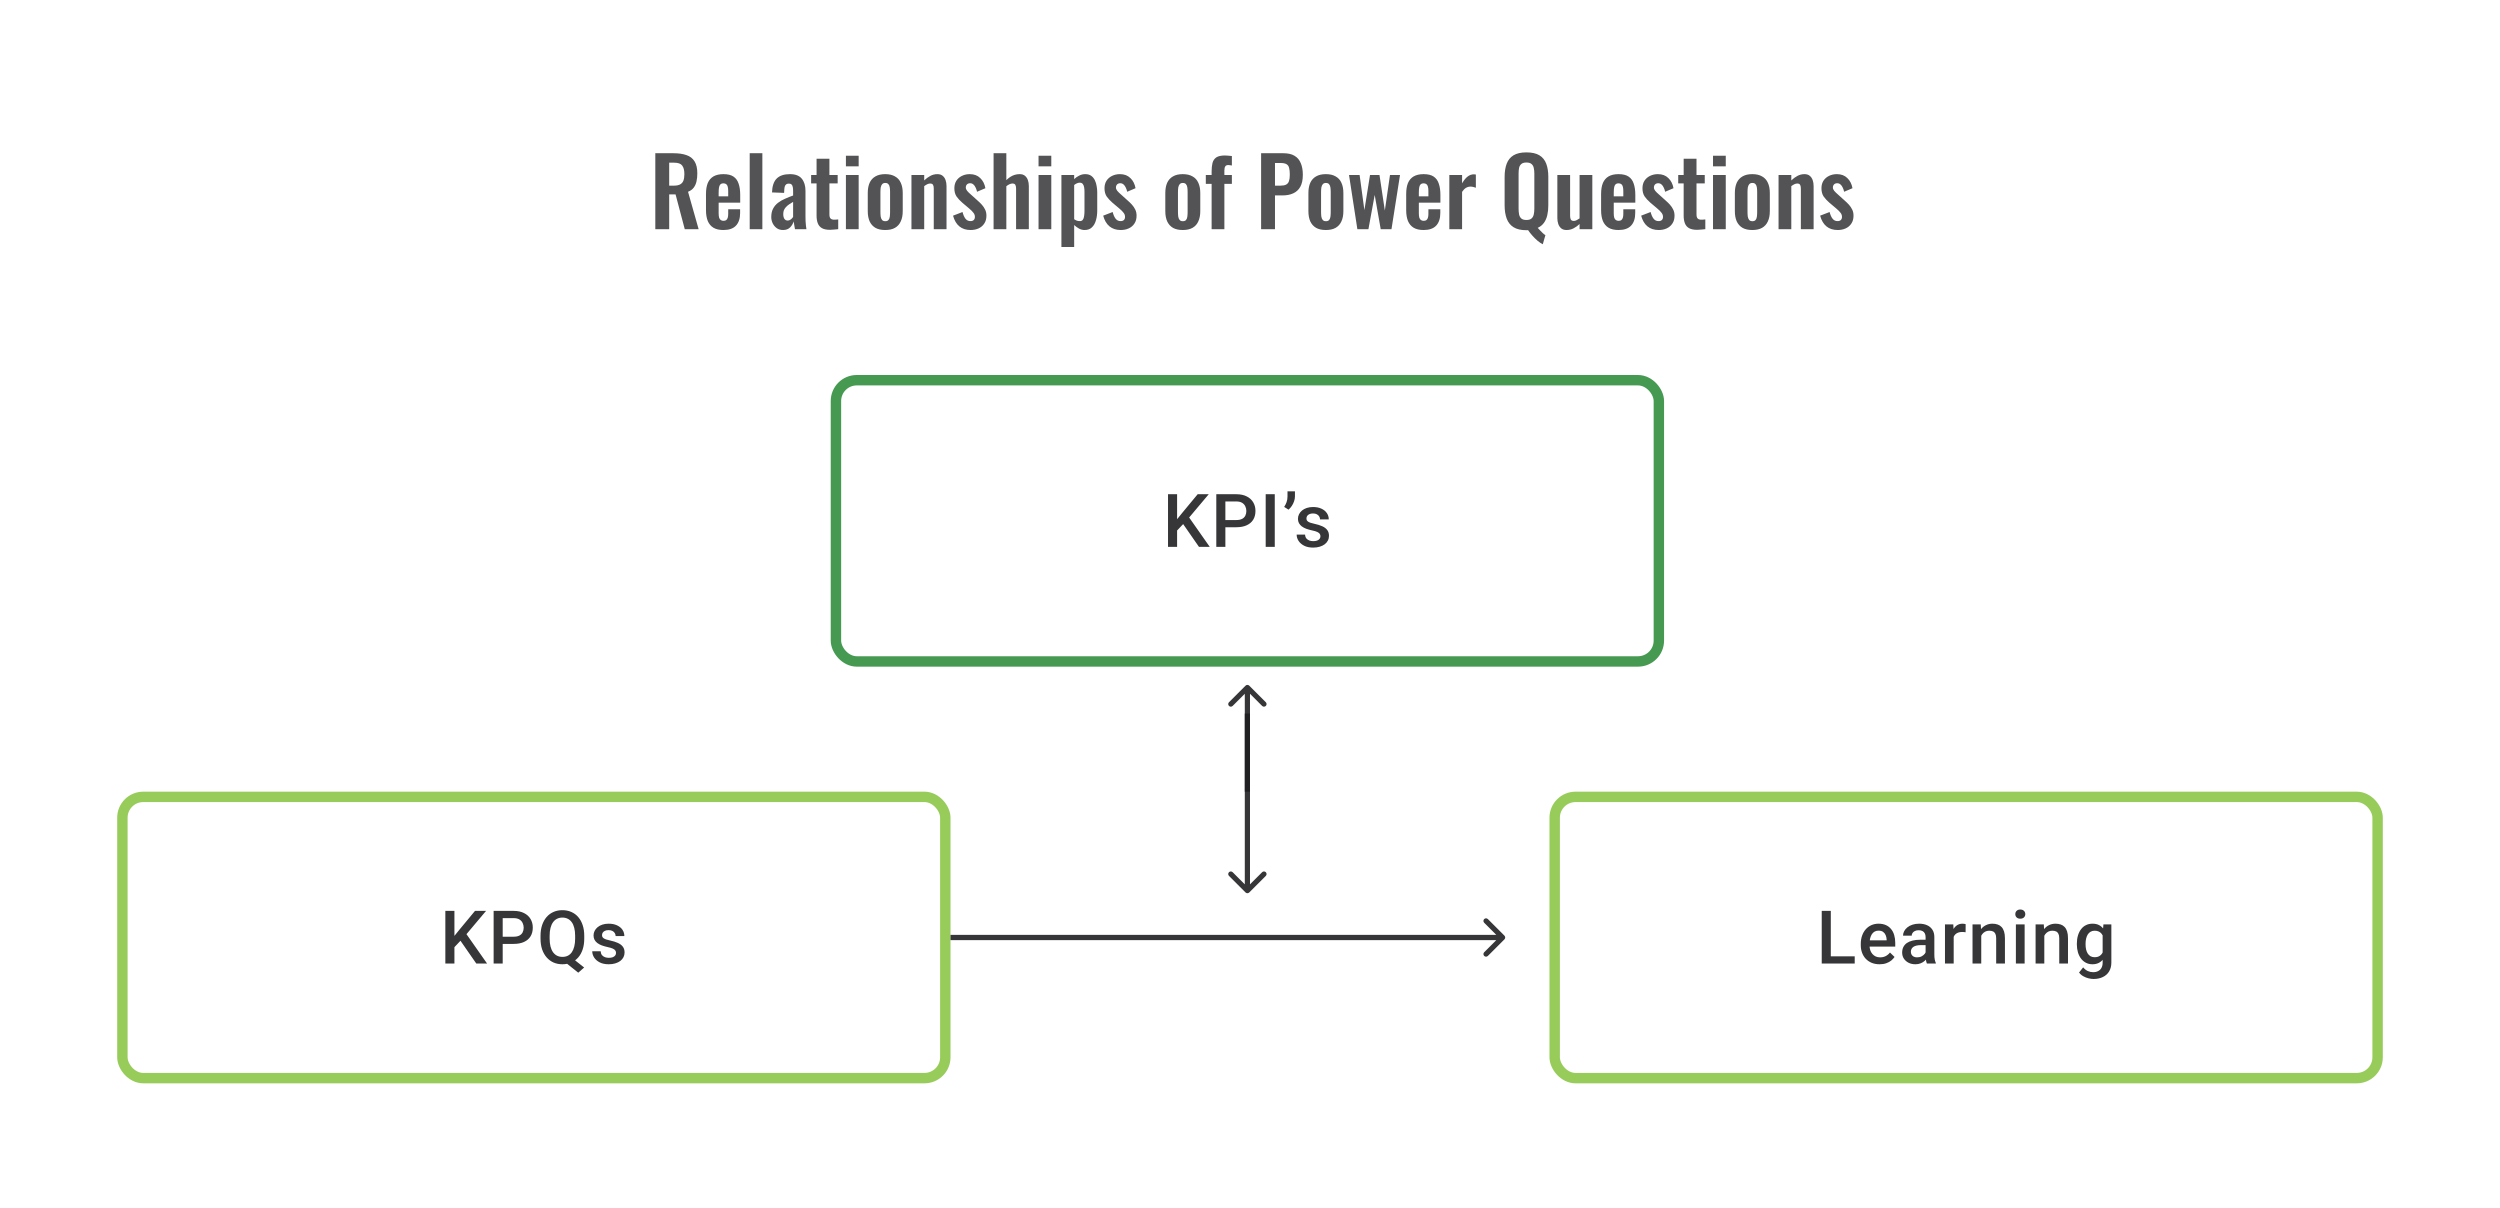 <svg width="480" height="232" viewBox="0 0 480 232" fill="none" xmlns="http://www.w3.org/2000/svg">
<path d="M125.82 44V29.42H129.312C130.296 29.42 131.124 29.54 131.796 29.78C132.48 30.008 132.996 30.404 133.344 30.968C133.704 31.532 133.884 32.3 133.884 33.272C133.884 33.86 133.83 34.388 133.722 34.856C133.614 35.324 133.428 35.726 133.164 36.062C132.912 36.386 132.558 36.638 132.102 36.818L134.136 44H131.472L129.708 37.322H128.484V44H125.82ZM128.484 35.648H129.312C129.828 35.648 130.236 35.576 130.536 35.432C130.848 35.276 131.07 35.036 131.202 34.712C131.334 34.376 131.4 33.95 131.4 33.434C131.4 32.702 131.262 32.156 130.986 31.796C130.722 31.424 130.212 31.238 129.456 31.238H128.484V35.648ZM138.898 44.162C138.118 44.162 137.482 44.018 136.99 43.73C136.498 43.43 136.132 42.998 135.892 42.434C135.664 41.858 135.55 41.168 135.55 40.364V37.232C135.55 36.404 135.664 35.708 135.892 35.144C136.132 34.58 136.498 34.154 136.99 33.866C137.494 33.578 138.13 33.434 138.898 33.434C139.726 33.434 140.368 33.59 140.824 33.902C141.292 34.214 141.622 34.67 141.814 35.27C142.018 35.858 142.12 36.578 142.12 37.43V38.906H137.98V40.958C137.98 41.294 138.01 41.57 138.07 41.786C138.142 42.002 138.25 42.158 138.394 42.254C138.538 42.35 138.712 42.398 138.916 42.398C139.132 42.398 139.306 42.35 139.438 42.254C139.57 42.146 139.666 41.996 139.726 41.804C139.786 41.6 139.816 41.348 139.816 41.048V40.184H142.102V40.886C142.102 41.942 141.838 42.752 141.31 43.316C140.782 43.88 139.978 44.162 138.898 44.162ZM137.98 37.7H139.816V36.71C139.816 36.35 139.786 36.062 139.726 35.846C139.666 35.618 139.57 35.456 139.438 35.36C139.306 35.252 139.12 35.198 138.88 35.198C138.664 35.198 138.49 35.252 138.358 35.36C138.226 35.468 138.13 35.648 138.07 35.9C138.01 36.152 137.98 36.512 137.98 36.98V37.7ZM143.943 44V29.42H146.373V44H143.943ZM150.332 44.162C149.864 44.162 149.462 44.042 149.126 43.802C148.79 43.55 148.532 43.238 148.352 42.866C148.172 42.482 148.082 42.086 148.082 41.678C148.082 41.03 148.202 40.484 148.442 40.04C148.682 39.596 149 39.224 149.396 38.924C149.792 38.624 150.242 38.366 150.746 38.15C151.25 37.922 151.76 37.718 152.276 37.538V36.638C152.276 36.338 152.252 36.086 152.204 35.882C152.168 35.678 152.09 35.522 151.97 35.414C151.862 35.306 151.688 35.252 151.448 35.252C151.244 35.252 151.076 35.3 150.944 35.396C150.824 35.492 150.734 35.63 150.674 35.81C150.626 35.978 150.596 36.176 150.584 36.404L150.548 37.034L148.226 36.944C148.262 35.744 148.556 34.862 149.108 34.298C149.672 33.722 150.524 33.434 151.664 33.434C152.708 33.434 153.464 33.722 153.932 34.298C154.412 34.874 154.652 35.654 154.652 36.638V41.444C154.652 41.828 154.658 42.176 154.67 42.488C154.694 42.8 154.718 43.082 154.742 43.334C154.778 43.586 154.808 43.808 154.832 44H152.636C152.6 43.76 152.552 43.49 152.492 43.19C152.444 42.878 152.408 42.65 152.384 42.506C152.264 42.926 152.036 43.31 151.7 43.658C151.364 43.994 150.908 44.162 150.332 44.162ZM151.232 42.344C151.388 42.344 151.532 42.308 151.664 42.236C151.808 42.152 151.934 42.056 152.042 41.948C152.15 41.84 152.228 41.744 152.276 41.66V38.762C152.012 38.918 151.76 39.074 151.52 39.23C151.292 39.386 151.088 39.56 150.908 39.752C150.74 39.932 150.608 40.13 150.512 40.346C150.428 40.562 150.386 40.814 150.386 41.102C150.386 41.486 150.458 41.792 150.602 42.02C150.758 42.236 150.968 42.344 151.232 42.344ZM159.373 44.126C158.713 44.126 158.191 44.018 157.807 43.802C157.435 43.586 157.171 43.274 157.015 42.866C156.859 42.458 156.781 41.972 156.781 41.408V35.216H155.737V33.596H156.781V30.482H159.247V33.596H160.831V35.216H159.247V41.192C159.247 41.552 159.325 41.81 159.481 41.966C159.637 42.11 159.871 42.182 160.183 42.182C160.315 42.182 160.441 42.176 160.561 42.164C160.693 42.152 160.819 42.14 160.939 42.128V44C160.735 44.024 160.495 44.048 160.219 44.072C159.955 44.108 159.673 44.126 159.373 44.126ZM162.415 44V33.596H164.863V44H162.415ZM162.415 31.94V29.906H164.863V31.94H162.415ZM169.958 44.162C169.202 44.162 168.578 44.024 168.086 43.748C167.594 43.46 167.222 43.046 166.97 42.506C166.73 41.966 166.61 41.312 166.61 40.544V37.052C166.61 36.284 166.73 35.63 166.97 35.09C167.222 34.55 167.594 34.142 168.086 33.866C168.578 33.578 169.202 33.434 169.958 33.434C170.714 33.434 171.338 33.578 171.83 33.866C172.334 34.142 172.706 34.55 172.946 35.09C173.198 35.63 173.324 36.284 173.324 37.052V40.544C173.324 41.312 173.198 41.966 172.946 42.506C172.706 43.046 172.334 43.46 171.83 43.748C171.338 44.024 170.714 44.162 169.958 44.162ZM169.976 42.47C170.252 42.47 170.456 42.392 170.588 42.236C170.72 42.08 170.804 41.87 170.84 41.606C170.876 41.33 170.894 41.03 170.894 40.706V36.89C170.894 36.566 170.876 36.272 170.84 36.008C170.804 35.744 170.72 35.534 170.588 35.378C170.456 35.21 170.252 35.126 169.976 35.126C169.7 35.126 169.496 35.21 169.364 35.378C169.232 35.534 169.142 35.744 169.094 36.008C169.058 36.272 169.04 36.566 169.04 36.89V40.706C169.04 41.03 169.058 41.33 169.094 41.606C169.142 41.87 169.232 42.08 169.364 42.236C169.496 42.392 169.7 42.47 169.976 42.47ZM174.999 44V33.596H177.447V34.64C177.819 34.28 178.209 33.992 178.617 33.776C179.037 33.548 179.487 33.434 179.967 33.434C180.399 33.434 180.741 33.542 180.993 33.758C181.245 33.962 181.431 34.238 181.551 34.586C181.671 34.934 181.731 35.312 181.731 35.72V44H179.283V36.206C179.283 35.894 179.235 35.654 179.139 35.486C179.043 35.318 178.857 35.234 178.581 35.234C178.413 35.234 178.227 35.282 178.023 35.378C177.831 35.474 177.639 35.594 177.447 35.738V44H174.999ZM186.351 44.162C185.475 44.162 184.755 43.928 184.191 43.46C183.627 42.992 183.225 42.308 182.985 41.408L184.803 40.706C184.947 41.27 185.139 41.702 185.379 42.002C185.619 42.302 185.931 42.452 186.315 42.452C186.603 42.452 186.819 42.38 186.963 42.236C187.107 42.092 187.179 41.894 187.179 41.642C187.179 41.354 187.089 41.096 186.909 40.868C186.741 40.628 186.447 40.334 186.027 39.986L184.767 38.924C184.311 38.528 183.939 38.126 183.651 37.718C183.375 37.298 183.237 36.776 183.237 36.152C183.237 35.588 183.363 35.108 183.615 34.712C183.879 34.304 184.233 33.992 184.677 33.776C185.133 33.548 185.637 33.434 186.189 33.434C187.029 33.434 187.701 33.686 188.205 34.19C188.721 34.682 189.051 35.33 189.195 36.134L187.593 36.818C187.533 36.53 187.443 36.266 187.323 36.026C187.215 35.774 187.071 35.57 186.891 35.414C186.711 35.258 186.501 35.18 186.261 35.18C186.009 35.18 185.805 35.258 185.649 35.414C185.505 35.57 185.433 35.768 185.433 36.008C185.433 36.212 185.517 36.422 185.685 36.638C185.865 36.854 186.117 37.1 186.441 37.376L187.719 38.528C187.995 38.768 188.259 39.026 188.511 39.302C188.763 39.578 188.973 39.89 189.141 40.238C189.309 40.574 189.393 40.964 189.393 41.408C189.393 42.008 189.255 42.512 188.979 42.92C188.715 43.328 188.349 43.64 187.881 43.856C187.425 44.06 186.915 44.162 186.351 44.162ZM190.768 44V29.42H193.216V34.586C193.576 34.226 193.966 33.944 194.386 33.74C194.818 33.536 195.286 33.434 195.79 33.434C196.21 33.434 196.546 33.542 196.798 33.758C197.05 33.962 197.236 34.238 197.356 34.586C197.476 34.934 197.536 35.312 197.536 35.72V44H195.088V36.206C195.088 35.894 195.04 35.654 194.944 35.486C194.848 35.318 194.662 35.234 194.386 35.234C194.218 35.234 194.026 35.282 193.81 35.378C193.606 35.474 193.408 35.6 193.216 35.756V44H190.768ZM199.4 44V33.596H201.848V44H199.4ZM199.4 31.94V29.906H201.848V31.94H199.4ZM203.792 47.42V33.596H206.24V34.388C206.54 34.1 206.87 33.872 207.23 33.704C207.59 33.524 207.968 33.434 208.364 33.434C208.832 33.434 209.216 33.542 209.516 33.758C209.816 33.974 210.05 34.262 210.218 34.622C210.386 34.97 210.5 35.348 210.56 35.756C210.632 36.152 210.668 36.536 210.668 36.908V40.436C210.668 41.12 210.584 41.744 210.416 42.308C210.26 42.872 210.002 43.322 209.642 43.658C209.294 43.994 208.826 44.162 208.238 44.162C207.866 44.162 207.512 44.072 207.176 43.892C206.852 43.712 206.54 43.484 206.24 43.208V47.42H203.792ZM207.32 42.452C207.584 42.452 207.776 42.368 207.896 42.2C208.028 42.02 208.112 41.786 208.148 41.498C208.196 41.198 208.22 40.874 208.22 40.526V36.8C208.22 36.476 208.196 36.188 208.148 35.936C208.1 35.672 208.01 35.462 207.878 35.306C207.746 35.15 207.554 35.072 207.302 35.072C207.11 35.072 206.918 35.12 206.726 35.216C206.546 35.3 206.384 35.402 206.24 35.522V42.092C206.396 42.2 206.564 42.29 206.744 42.362C206.924 42.422 207.116 42.452 207.32 42.452ZM215.179 44.162C214.303 44.162 213.583 43.928 213.019 43.46C212.455 42.992 212.053 42.308 211.813 41.408L213.631 40.706C213.775 41.27 213.967 41.702 214.207 42.002C214.447 42.302 214.759 42.452 215.143 42.452C215.431 42.452 215.647 42.38 215.791 42.236C215.935 42.092 216.007 41.894 216.007 41.642C216.007 41.354 215.917 41.096 215.737 40.868C215.569 40.628 215.275 40.334 214.855 39.986L213.595 38.924C213.139 38.528 212.767 38.126 212.479 37.718C212.203 37.298 212.065 36.776 212.065 36.152C212.065 35.588 212.191 35.108 212.443 34.712C212.707 34.304 213.061 33.992 213.505 33.776C213.961 33.548 214.465 33.434 215.017 33.434C215.857 33.434 216.529 33.686 217.033 34.19C217.549 34.682 217.879 35.33 218.023 36.134L216.421 36.818C216.361 36.53 216.271 36.266 216.151 36.026C216.043 35.774 215.899 35.57 215.719 35.414C215.539 35.258 215.329 35.18 215.089 35.18C214.837 35.18 214.633 35.258 214.477 35.414C214.333 35.57 214.261 35.768 214.261 36.008C214.261 36.212 214.345 36.422 214.513 36.638C214.693 36.854 214.945 37.1 215.269 37.376L216.547 38.528C216.823 38.768 217.087 39.026 217.339 39.302C217.591 39.578 217.801 39.89 217.969 40.238C218.137 40.574 218.221 40.964 218.221 41.408C218.221 42.008 218.083 42.512 217.807 42.92C217.543 43.328 217.177 43.64 216.709 43.856C216.253 44.06 215.743 44.162 215.179 44.162ZM227.087 44.162C226.331 44.162 225.707 44.024 225.215 43.748C224.723 43.46 224.351 43.046 224.099 42.506C223.859 41.966 223.739 41.312 223.739 40.544V37.052C223.739 36.284 223.859 35.63 224.099 35.09C224.351 34.55 224.723 34.142 225.215 33.866C225.707 33.578 226.331 33.434 227.087 33.434C227.843 33.434 228.467 33.578 228.959 33.866C229.463 34.142 229.835 34.55 230.075 35.09C230.327 35.63 230.453 36.284 230.453 37.052V40.544C230.453 41.312 230.327 41.966 230.075 42.506C229.835 43.046 229.463 43.46 228.959 43.748C228.467 44.024 227.843 44.162 227.087 44.162ZM227.105 42.47C227.381 42.47 227.585 42.392 227.717 42.236C227.849 42.08 227.933 41.87 227.969 41.606C228.005 41.33 228.023 41.03 228.023 40.706V36.89C228.023 36.566 228.005 36.272 227.969 36.008C227.933 35.744 227.849 35.534 227.717 35.378C227.585 35.21 227.381 35.126 227.105 35.126C226.829 35.126 226.625 35.21 226.493 35.378C226.361 35.534 226.271 35.744 226.223 36.008C226.187 36.272 226.169 36.566 226.169 36.89V40.706C226.169 41.03 226.187 41.33 226.223 41.606C226.271 41.87 226.361 42.08 226.493 42.236C226.625 42.392 226.829 42.47 227.105 42.47ZM232.632 44V35.306H231.516V33.596H232.632V32.93C232.632 32.306 232.686 31.766 232.794 31.31C232.914 30.842 233.154 30.482 233.514 30.23C233.886 29.978 234.444 29.852 235.188 29.852C235.416 29.852 235.632 29.864 235.836 29.888C236.04 29.9 236.268 29.924 236.52 29.96V31.778C236.424 31.754 236.31 31.736 236.178 31.724C236.058 31.7 235.944 31.688 235.836 31.688C235.548 31.688 235.35 31.778 235.242 31.958C235.134 32.138 235.08 32.402 235.08 32.75V33.596H236.52V35.306H235.08V44H232.632ZM242.134 44V29.42H246.418C247.294 29.42 248.002 29.582 248.542 29.906C249.094 30.23 249.496 30.704 249.748 31.328C250.012 31.94 250.144 32.684 250.144 33.56C250.144 34.508 249.982 35.276 249.658 35.864C249.334 36.44 248.878 36.86 248.29 37.124C247.714 37.388 247.03 37.52 246.238 37.52H244.798V44H242.134ZM244.798 35.648H245.806C246.286 35.648 246.658 35.582 246.922 35.45C247.198 35.306 247.384 35.084 247.48 34.784C247.588 34.472 247.642 34.058 247.642 33.542C247.642 33.014 247.6 32.588 247.516 32.264C247.444 31.928 247.276 31.682 247.012 31.526C246.76 31.37 246.358 31.292 245.806 31.292H244.798V35.648ZM254.562 44.162C253.806 44.162 253.182 44.024 252.69 43.748C252.198 43.46 251.826 43.046 251.574 42.506C251.334 41.966 251.214 41.312 251.214 40.544V37.052C251.214 36.284 251.334 35.63 251.574 35.09C251.826 34.55 252.198 34.142 252.69 33.866C253.182 33.578 253.806 33.434 254.562 33.434C255.318 33.434 255.942 33.578 256.434 33.866C256.938 34.142 257.31 34.55 257.55 35.09C257.802 35.63 257.928 36.284 257.928 37.052V40.544C257.928 41.312 257.802 41.966 257.55 42.506C257.31 43.046 256.938 43.46 256.434 43.748C255.942 44.024 255.318 44.162 254.562 44.162ZM254.58 42.47C254.856 42.47 255.06 42.392 255.192 42.236C255.324 42.08 255.408 41.87 255.444 41.606C255.48 41.33 255.498 41.03 255.498 40.706V36.89C255.498 36.566 255.48 36.272 255.444 36.008C255.408 35.744 255.324 35.534 255.192 35.378C255.06 35.21 254.856 35.126 254.58 35.126C254.304 35.126 254.1 35.21 253.968 35.378C253.836 35.534 253.746 35.744 253.698 36.008C253.662 36.272 253.644 36.566 253.644 36.89V40.706C253.644 41.03 253.662 41.33 253.698 41.606C253.746 41.87 253.836 42.08 253.968 42.236C254.1 42.392 254.304 42.47 254.58 42.47ZM260.613 44L259.011 33.596H261.045L261.963 40.346L263.043 33.596H264.861L265.887 40.418L266.877 33.596H268.803L267.165 44H265.095L263.943 37.43L262.737 44H260.613ZM273.335 44.162C272.555 44.162 271.919 44.018 271.427 43.73C270.935 43.43 270.569 42.998 270.329 42.434C270.101 41.858 269.987 41.168 269.987 40.364V37.232C269.987 36.404 270.101 35.708 270.329 35.144C270.569 34.58 270.935 34.154 271.427 33.866C271.931 33.578 272.567 33.434 273.335 33.434C274.163 33.434 274.805 33.59 275.261 33.902C275.729 34.214 276.059 34.67 276.251 35.27C276.455 35.858 276.557 36.578 276.557 37.43V38.906H272.417V40.958C272.417 41.294 272.447 41.57 272.507 41.786C272.579 42.002 272.687 42.158 272.831 42.254C272.975 42.35 273.149 42.398 273.353 42.398C273.569 42.398 273.743 42.35 273.875 42.254C274.007 42.146 274.103 41.996 274.163 41.804C274.223 41.6 274.253 41.348 274.253 41.048V40.184H276.539V40.886C276.539 41.942 276.275 42.752 275.747 43.316C275.219 43.88 274.415 44.162 273.335 44.162ZM272.417 37.7H274.253V36.71C274.253 36.35 274.223 36.062 274.163 35.846C274.103 35.618 274.007 35.456 273.875 35.36C273.743 35.252 273.557 35.198 273.317 35.198C273.101 35.198 272.927 35.252 272.795 35.36C272.663 35.468 272.567 35.648 272.507 35.9C272.447 36.152 272.417 36.512 272.417 36.98V37.7ZM278.272 44V33.596H280.72V35.198C281.08 34.586 281.44 34.148 281.8 33.884C282.16 33.608 282.556 33.47 282.988 33.47C283.06 33.47 283.12 33.476 283.168 33.488C283.228 33.488 283.294 33.494 283.366 33.506V36.044C283.222 35.984 283.06 35.936 282.88 35.9C282.712 35.852 282.538 35.828 282.358 35.828C282.034 35.828 281.74 35.906 281.476 36.062C281.212 36.218 280.96 36.476 280.72 36.836V44H278.272ZM296.213 46.898C295.913 46.754 295.589 46.538 295.241 46.25C294.905 45.962 294.569 45.632 294.233 45.26C293.909 44.9 293.627 44.54 293.387 44.18C293.339 44.192 293.285 44.198 293.225 44.198C293.177 44.198 293.123 44.198 293.063 44.198C292.031 44.198 291.209 44.006 290.597 43.622C289.985 43.238 289.547 42.686 289.283 41.966C289.019 41.246 288.887 40.394 288.887 39.41V33.956C288.887 32.972 289.019 32.132 289.283 31.436C289.547 30.728 289.985 30.188 290.597 29.816C291.209 29.444 292.031 29.258 293.063 29.258C294.119 29.258 294.953 29.444 295.565 29.816C296.177 30.188 296.615 30.728 296.879 31.436C297.143 32.132 297.275 32.972 297.275 33.956V39.428C297.275 40.124 297.209 40.754 297.077 41.318C296.945 41.882 296.729 42.374 296.429 42.794C296.129 43.202 295.733 43.52 295.241 43.748C295.397 43.916 295.559 44.09 295.727 44.27C295.895 44.45 296.063 44.618 296.231 44.774C296.399 44.93 296.561 45.056 296.717 45.152L296.213 46.898ZM293.063 42.236C293.507 42.236 293.837 42.14 294.053 41.948C294.269 41.756 294.413 41.492 294.485 41.156C294.557 40.82 294.593 40.454 294.593 40.058V33.344C294.593 32.936 294.557 32.57 294.485 32.246C294.413 31.922 294.269 31.67 294.053 31.49C293.837 31.298 293.507 31.202 293.063 31.202C292.631 31.202 292.307 31.298 292.091 31.49C291.875 31.67 291.731 31.922 291.659 32.246C291.599 32.57 291.569 32.936 291.569 33.344V40.058C291.569 40.454 291.599 40.82 291.659 41.156C291.731 41.492 291.875 41.756 292.091 41.948C292.307 42.14 292.631 42.236 293.063 42.236ZM300.775 44.162C300.367 44.162 300.031 44.06 299.767 43.856C299.503 43.64 299.311 43.358 299.191 43.01C299.071 42.65 299.011 42.272 299.011 41.876V33.596H301.459V41.426C301.459 41.738 301.507 41.984 301.603 42.164C301.711 42.332 301.903 42.416 302.179 42.416C302.359 42.416 302.539 42.368 302.719 42.272C302.911 42.176 303.097 42.062 303.277 41.93V33.596H305.725V44H303.277V43.01C302.929 43.346 302.545 43.622 302.125 43.838C301.705 44.054 301.255 44.162 300.775 44.162ZM310.759 44.162C309.979 44.162 309.343 44.018 308.851 43.73C308.359 43.43 307.993 42.998 307.753 42.434C307.525 41.858 307.411 41.168 307.411 40.364V37.232C307.411 36.404 307.525 35.708 307.753 35.144C307.993 34.58 308.359 34.154 308.851 33.866C309.355 33.578 309.991 33.434 310.759 33.434C311.587 33.434 312.229 33.59 312.685 33.902C313.153 34.214 313.483 34.67 313.675 35.27C313.879 35.858 313.981 36.578 313.981 37.43V38.906H309.841V40.958C309.841 41.294 309.871 41.57 309.931 41.786C310.003 42.002 310.111 42.158 310.255 42.254C310.399 42.35 310.573 42.398 310.777 42.398C310.993 42.398 311.167 42.35 311.299 42.254C311.431 42.146 311.527 41.996 311.587 41.804C311.647 41.6 311.677 41.348 311.677 41.048V40.184H313.963V40.886C313.963 41.942 313.699 42.752 313.171 43.316C312.643 43.88 311.839 44.162 310.759 44.162ZM309.841 37.7H311.677V36.71C311.677 36.35 311.647 36.062 311.587 35.846C311.527 35.618 311.431 35.456 311.299 35.36C311.167 35.252 310.981 35.198 310.741 35.198C310.525 35.198 310.351 35.252 310.219 35.36C310.087 35.468 309.991 35.648 309.931 35.9C309.871 36.152 309.841 36.512 309.841 36.98V37.7ZM318.468 44.162C317.592 44.162 316.872 43.928 316.308 43.46C315.744 42.992 315.342 42.308 315.102 41.408L316.92 40.706C317.064 41.27 317.256 41.702 317.496 42.002C317.736 42.302 318.048 42.452 318.432 42.452C318.72 42.452 318.936 42.38 319.08 42.236C319.224 42.092 319.296 41.894 319.296 41.642C319.296 41.354 319.206 41.096 319.026 40.868C318.858 40.628 318.564 40.334 318.144 39.986L316.884 38.924C316.428 38.528 316.056 38.126 315.768 37.718C315.492 37.298 315.354 36.776 315.354 36.152C315.354 35.588 315.48 35.108 315.732 34.712C315.996 34.304 316.35 33.992 316.794 33.776C317.25 33.548 317.754 33.434 318.306 33.434C319.146 33.434 319.818 33.686 320.322 34.19C320.838 34.682 321.168 35.33 321.312 36.134L319.71 36.818C319.65 36.53 319.56 36.266 319.44 36.026C319.332 35.774 319.188 35.57 319.008 35.414C318.828 35.258 318.618 35.18 318.378 35.18C318.126 35.18 317.922 35.258 317.766 35.414C317.622 35.57 317.55 35.768 317.55 36.008C317.55 36.212 317.634 36.422 317.802 36.638C317.982 36.854 318.234 37.1 318.558 37.376L319.836 38.528C320.112 38.768 320.376 39.026 320.628 39.302C320.88 39.578 321.09 39.89 321.258 40.238C321.426 40.574 321.51 40.964 321.51 41.408C321.51 42.008 321.372 42.512 321.096 42.92C320.832 43.328 320.466 43.64 319.998 43.856C319.542 44.06 319.032 44.162 318.468 44.162ZM325.855 44.126C325.195 44.126 324.673 44.018 324.289 43.802C323.917 43.586 323.653 43.274 323.497 42.866C323.341 42.458 323.263 41.972 323.263 41.408V35.216H322.219V33.596H323.263V30.482H325.729V33.596H327.313V35.216H325.729V41.192C325.729 41.552 325.807 41.81 325.963 41.966C326.119 42.11 326.353 42.182 326.665 42.182C326.797 42.182 326.923 42.176 327.043 42.164C327.175 42.152 327.301 42.14 327.421 42.128V44C327.217 44.024 326.977 44.048 326.701 44.072C326.437 44.108 326.155 44.126 325.855 44.126ZM328.898 44V33.596H331.346V44H328.898ZM328.898 31.94V29.906H331.346V31.94H328.898ZM336.44 44.162C335.684 44.162 335.06 44.024 334.568 43.748C334.076 43.46 333.704 43.046 333.452 42.506C333.212 41.966 333.092 41.312 333.092 40.544V37.052C333.092 36.284 333.212 35.63 333.452 35.09C333.704 34.55 334.076 34.142 334.568 33.866C335.06 33.578 335.684 33.434 336.44 33.434C337.196 33.434 337.82 33.578 338.312 33.866C338.816 34.142 339.188 34.55 339.428 35.09C339.68 35.63 339.806 36.284 339.806 37.052V40.544C339.806 41.312 339.68 41.966 339.428 42.506C339.188 43.046 338.816 43.46 338.312 43.748C337.82 44.024 337.196 44.162 336.44 44.162ZM336.458 42.47C336.734 42.47 336.938 42.392 337.07 42.236C337.202 42.08 337.286 41.87 337.322 41.606C337.358 41.33 337.376 41.03 337.376 40.706V36.89C337.376 36.566 337.358 36.272 337.322 36.008C337.286 35.744 337.202 35.534 337.07 35.378C336.938 35.21 336.734 35.126 336.458 35.126C336.182 35.126 335.978 35.21 335.846 35.378C335.714 35.534 335.624 35.744 335.576 36.008C335.54 36.272 335.522 36.566 335.522 36.89V40.706C335.522 41.03 335.54 41.33 335.576 41.606C335.624 41.87 335.714 42.08 335.846 42.236C335.978 42.392 336.182 42.47 336.458 42.47ZM341.482 44V33.596H343.93V34.64C344.302 34.28 344.692 33.992 345.1 33.776C345.52 33.548 345.97 33.434 346.45 33.434C346.882 33.434 347.224 33.542 347.476 33.758C347.728 33.962 347.914 34.238 348.034 34.586C348.154 34.934 348.214 35.312 348.214 35.72V44H345.766V36.206C345.766 35.894 345.718 35.654 345.622 35.486C345.526 35.318 345.34 35.234 345.064 35.234C344.896 35.234 344.71 35.282 344.506 35.378C344.314 35.474 344.122 35.594 343.93 35.738V44H341.482ZM352.833 44.162C351.957 44.162 351.237 43.928 350.673 43.46C350.109 42.992 349.707 42.308 349.467 41.408L351.285 40.706C351.429 41.27 351.621 41.702 351.861 42.002C352.101 42.302 352.413 42.452 352.797 42.452C353.085 42.452 353.301 42.38 353.445 42.236C353.589 42.092 353.661 41.894 353.661 41.642C353.661 41.354 353.571 41.096 353.391 40.868C353.223 40.628 352.929 40.334 352.509 39.986L351.249 38.924C350.793 38.528 350.421 38.126 350.133 37.718C349.857 37.298 349.719 36.776 349.719 36.152C349.719 35.588 349.845 35.108 350.097 34.712C350.361 34.304 350.715 33.992 351.159 33.776C351.615 33.548 352.119 33.434 352.671 33.434C353.511 33.434 354.183 33.686 354.687 34.19C355.203 34.682 355.533 35.33 355.677 36.134L354.075 36.818C354.015 36.53 353.925 36.266 353.805 36.026C353.697 35.774 353.553 35.57 353.373 35.414C353.193 35.258 352.983 35.18 352.743 35.18C352.491 35.18 352.287 35.258 352.131 35.414C351.987 35.57 351.915 35.768 351.915 36.008C351.915 36.212 351.999 36.422 352.167 36.638C352.347 36.854 352.599 37.1 352.923 37.376L354.201 38.528C354.477 38.768 354.741 39.026 354.993 39.302C355.245 39.578 355.455 39.89 355.623 40.238C355.791 40.574 355.875 40.964 355.875 41.408C355.875 42.008 355.737 42.512 355.461 42.92C355.197 43.328 354.831 43.64 354.363 43.856C353.907 44.06 353.397 44.162 352.833 44.162Z" fill="#1E1E21" fill-opacity="0.76"/>
<path d="M356.105 183.618V185H351.029V183.618H356.105ZM351.515 174.89V185H349.773V174.89H351.515ZM360.882 185.139C360.326 185.139 359.824 185.049 359.375 184.868C358.931 184.683 358.551 184.426 358.236 184.097C357.926 183.769 357.688 183.382 357.521 182.938C357.355 182.493 357.271 182.014 357.271 181.501V181.223C357.271 180.635 357.357 180.103 357.528 179.626C357.699 179.149 357.938 178.742 358.243 178.404C358.549 178.061 358.91 177.8 359.326 177.619C359.743 177.439 360.194 177.348 360.68 177.348C361.217 177.348 361.687 177.439 362.09 177.619C362.493 177.8 362.826 178.054 363.09 178.383C363.358 178.707 363.557 179.094 363.687 179.543C363.821 179.992 363.888 180.487 363.888 181.028V181.744H358.084V180.542H362.236V180.41C362.226 180.11 362.166 179.827 362.055 179.563C361.949 179.3 361.784 179.087 361.562 178.925C361.34 178.763 361.044 178.682 360.673 178.682C360.396 178.682 360.148 178.742 359.931 178.862C359.718 178.978 359.539 179.147 359.396 179.369C359.252 179.591 359.141 179.86 359.063 180.174C358.989 180.485 358.952 180.834 358.952 181.223V181.501C358.952 181.829 358.995 182.135 359.083 182.417C359.176 182.695 359.31 182.938 359.486 183.146C359.662 183.354 359.875 183.519 360.125 183.639C360.375 183.755 360.66 183.813 360.979 183.813C361.382 183.813 361.74 183.732 362.055 183.57C362.37 183.408 362.643 183.179 362.875 182.882L363.756 183.736C363.594 183.972 363.384 184.199 363.124 184.417C362.865 184.63 362.548 184.803 362.173 184.938C361.803 185.072 361.372 185.139 360.882 185.139ZM369.713 183.493V179.911C369.713 179.642 369.665 179.411 369.568 179.216C369.47 179.022 369.322 178.871 369.123 178.765C368.929 178.658 368.684 178.605 368.387 178.605C368.114 178.605 367.878 178.651 367.679 178.744C367.48 178.837 367.325 178.962 367.214 179.119C367.103 179.276 367.047 179.455 367.047 179.654H365.381C365.381 179.357 365.453 179.07 365.596 178.793C365.74 178.515 365.948 178.267 366.221 178.05C366.494 177.832 366.82 177.661 367.2 177.536C367.58 177.411 368.005 177.348 368.478 177.348C369.042 177.348 369.542 177.443 369.977 177.633C370.417 177.823 370.762 178.11 371.012 178.494C371.266 178.874 371.394 179.35 371.394 179.924V183.264C371.394 183.607 371.417 183.915 371.463 184.188C371.514 184.456 371.586 184.69 371.678 184.889V185H369.963C369.885 184.819 369.822 184.59 369.776 184.313C369.734 184.03 369.713 183.757 369.713 183.493ZM369.956 180.431L369.97 181.466H368.769C368.459 181.466 368.186 181.496 367.95 181.556C367.714 181.612 367.517 181.695 367.36 181.806C367.202 181.917 367.084 182.051 367.006 182.209C366.927 182.366 366.887 182.544 366.887 182.743C366.887 182.942 366.934 183.125 367.026 183.292C367.119 183.454 367.253 183.581 367.429 183.674C367.61 183.766 367.827 183.813 368.082 183.813C368.424 183.813 368.723 183.743 368.977 183.604C369.237 183.461 369.44 183.287 369.588 183.084C369.737 182.875 369.815 182.679 369.825 182.493L370.366 183.236C370.311 183.426 370.216 183.63 370.081 183.847C369.947 184.065 369.771 184.273 369.554 184.472C369.341 184.667 369.084 184.826 368.783 184.951C368.487 185.076 368.144 185.139 367.755 185.139C367.265 185.139 366.827 185.042 366.443 184.847C366.059 184.648 365.758 184.382 365.54 184.049C365.323 183.711 365.214 183.329 365.214 182.903C365.214 182.505 365.288 182.153 365.436 181.848C365.589 181.538 365.811 181.278 366.103 181.07C366.399 180.862 366.76 180.704 367.186 180.598C367.612 180.487 368.098 180.431 368.644 180.431H369.956ZM375.108 178.918V185H373.435V177.487H375.032L375.108 178.918ZM377.406 177.439L377.393 178.994C377.291 178.975 377.18 178.962 377.059 178.952C376.944 178.943 376.828 178.938 376.712 178.938C376.425 178.938 376.173 178.98 375.955 179.063C375.738 179.142 375.555 179.258 375.407 179.411C375.263 179.559 375.152 179.739 375.073 179.952C374.995 180.165 374.948 180.403 374.935 180.667L374.553 180.695C374.553 180.223 374.599 179.786 374.692 179.383C374.784 178.98 374.923 178.626 375.108 178.32C375.298 178.015 375.534 177.777 375.816 177.605C376.103 177.434 376.434 177.348 376.809 177.348C376.911 177.348 377.02 177.358 377.136 177.376C377.256 177.395 377.346 177.416 377.406 177.439ZM380.399 179.091V185H378.725V177.487H380.302L380.399 179.091ZM380.1 180.966L379.559 180.959C379.563 180.427 379.637 179.938 379.781 179.494C379.929 179.05 380.133 178.668 380.392 178.348C380.656 178.029 380.97 177.784 381.336 177.612C381.702 177.436 382.109 177.348 382.558 177.348C382.919 177.348 383.245 177.399 383.537 177.501C383.833 177.598 384.086 177.758 384.294 177.98C384.507 178.202 384.669 178.492 384.78 178.848C384.891 179.2 384.947 179.633 384.947 180.147V185H383.266V180.14C383.266 179.779 383.213 179.494 383.107 179.286C383.005 179.073 382.854 178.922 382.655 178.834C382.461 178.742 382.218 178.695 381.926 178.695C381.639 178.695 381.382 178.756 381.156 178.876C380.929 178.996 380.737 179.161 380.579 179.369C380.426 179.577 380.308 179.818 380.225 180.091C380.142 180.364 380.1 180.656 380.1 180.966ZM388.73 177.487V185H387.05V177.487H388.73ZM386.939 175.515C386.939 175.261 387.022 175.05 387.189 174.884C387.36 174.712 387.596 174.627 387.897 174.627C388.194 174.627 388.427 174.712 388.599 174.884C388.77 175.05 388.855 175.261 388.855 175.515C388.855 175.765 388.77 175.974 388.599 176.14C388.427 176.307 388.194 176.39 387.897 176.39C387.596 176.39 387.36 176.307 387.189 176.14C387.022 175.974 386.939 175.765 386.939 175.515ZM392.507 179.091V185H390.834V177.487H392.41L392.507 179.091ZM392.209 180.966L391.667 180.959C391.672 180.427 391.746 179.938 391.889 179.494C392.038 179.05 392.241 178.668 392.5 178.348C392.764 178.029 393.079 177.784 393.445 177.612C393.81 177.436 394.218 177.348 394.667 177.348C395.028 177.348 395.354 177.399 395.646 177.501C395.942 177.598 396.194 177.758 396.403 177.98C396.616 178.202 396.778 178.492 396.889 178.848C397 179.2 397.055 179.633 397.055 180.147V185H395.375V180.14C395.375 179.779 395.322 179.494 395.215 179.286C395.113 179.073 394.963 178.922 394.764 178.834C394.57 178.742 394.327 178.695 394.035 178.695C393.748 178.695 393.491 178.756 393.264 178.876C393.037 178.996 392.845 179.161 392.688 179.369C392.535 179.577 392.417 179.818 392.334 180.091C392.25 180.364 392.209 180.656 392.209 180.966ZM403.859 177.487H405.38V184.792C405.38 185.468 405.237 186.042 404.95 186.514C404.663 186.986 404.262 187.345 403.748 187.59C403.235 187.84 402.64 187.965 401.964 187.965C401.677 187.965 401.358 187.923 401.006 187.84C400.659 187.757 400.321 187.622 399.992 187.437C399.668 187.257 399.397 187.018 399.18 186.722L399.964 185.736C400.233 186.055 400.529 186.289 400.853 186.437C401.177 186.585 401.517 186.659 401.874 186.659C402.258 186.659 402.584 186.588 402.853 186.444C403.126 186.305 403.336 186.099 403.485 185.826C403.633 185.553 403.707 185.22 403.707 184.826V179.188L403.859 177.487ZM398.756 181.327V181.181C398.756 180.612 398.826 180.093 398.964 179.626C399.103 179.154 399.302 178.749 399.562 178.411C399.821 178.068 400.136 177.807 400.506 177.626C400.876 177.441 401.295 177.348 401.763 177.348C402.249 177.348 402.663 177.436 403.005 177.612C403.353 177.788 403.642 178.04 403.873 178.369C404.105 178.693 404.285 179.082 404.415 179.536C404.549 179.985 404.649 180.485 404.714 181.035V181.501C404.653 182.037 404.552 182.528 404.408 182.973C404.265 183.417 404.075 183.801 403.839 184.125C403.603 184.449 403.311 184.699 402.964 184.875C402.621 185.051 402.216 185.139 401.749 185.139C401.29 185.139 400.876 185.044 400.506 184.854C400.14 184.664 399.825 184.398 399.562 184.056C399.302 183.713 399.103 183.31 398.964 182.848C398.826 182.38 398.756 181.873 398.756 181.327ZM400.429 181.181V181.327C400.429 181.67 400.462 181.989 400.527 182.285C400.596 182.581 400.7 182.843 400.839 183.07C400.983 183.292 401.163 183.468 401.381 183.597C401.603 183.722 401.864 183.785 402.165 183.785C402.559 183.785 402.88 183.702 403.13 183.535C403.385 183.368 403.579 183.144 403.714 182.861C403.853 182.574 403.95 182.255 404.005 181.903V180.647C403.978 180.373 403.92 180.119 403.832 179.883C403.748 179.647 403.635 179.441 403.491 179.265C403.348 179.084 403.167 178.945 402.95 178.848C402.732 178.746 402.475 178.695 402.179 178.695C401.878 178.695 401.617 178.76 401.395 178.89C401.172 179.019 400.99 179.198 400.846 179.424C400.707 179.651 400.603 179.915 400.534 180.216C400.464 180.517 400.429 180.839 400.429 181.181Z" fill="#1E1E21" fill-opacity="0.89"/>
<rect x="298.5" y="153" width="158" height="54" rx="4" stroke="#97CC5B" stroke-width="2"/>
<path d="M87.249 174.89V185H85.507V174.89H87.249ZM93.325 174.89L89.228 179.758L86.895 182.23L86.59 180.501L88.256 178.445L91.2 174.89H93.325ZM91.45 185L88.124 180.209L89.325 179.022L93.519 185H91.45ZM98.615 181.23H95.984V179.848H98.615C99.074 179.848 99.444 179.774 99.726 179.626C100.009 179.478 100.215 179.274 100.344 179.015C100.478 178.751 100.546 178.45 100.546 178.112C100.546 177.793 100.478 177.494 100.344 177.216C100.215 176.934 100.009 176.707 99.726 176.536C99.444 176.365 99.074 176.279 98.615 176.279H96.518V185H94.776V174.89H98.615C99.398 174.89 100.062 175.029 100.608 175.307C101.159 175.58 101.578 175.96 101.865 176.446C102.152 176.927 102.295 177.478 102.295 178.098C102.295 178.751 102.152 179.311 101.865 179.779C101.578 180.246 101.159 180.605 100.608 180.855C100.062 181.105 99.398 181.23 98.615 181.23ZM109.495 183.653L112.155 185.764L111.023 186.757L108.412 184.667L109.495 183.653ZM112.175 179.667V180.223C112.175 180.987 112.076 181.672 111.877 182.278C111.678 182.885 111.393 183.401 111.023 183.827C110.653 184.252 110.21 184.579 109.697 184.806C109.183 185.028 108.613 185.139 107.989 185.139C107.368 185.139 106.801 185.028 106.287 184.806C105.778 184.579 105.336 184.252 104.961 183.827C104.586 183.401 104.295 182.885 104.086 182.278C103.883 181.672 103.781 180.987 103.781 180.223V179.667C103.781 178.904 103.883 178.221 104.086 177.619C104.29 177.013 104.577 176.497 104.947 176.071C105.322 175.64 105.764 175.314 106.274 175.092C106.787 174.865 107.354 174.752 107.975 174.752C108.6 174.752 109.169 174.865 109.683 175.092C110.201 175.314 110.646 175.64 111.016 176.071C111.386 176.497 111.671 177.013 111.87 177.619C112.074 178.221 112.175 178.904 112.175 179.667ZM110.426 180.223V179.654C110.426 179.089 110.37 178.591 110.259 178.161C110.153 177.726 109.993 177.362 109.78 177.071C109.572 176.774 109.315 176.552 109.009 176.404C108.708 176.251 108.364 176.175 107.975 176.175C107.595 176.175 107.255 176.251 106.954 176.404C106.653 176.552 106.396 176.774 106.183 177.071C105.97 177.362 105.808 177.726 105.697 178.161C105.586 178.591 105.531 179.089 105.531 179.654V180.223C105.531 180.788 105.586 181.288 105.697 181.723C105.808 182.158 105.97 182.526 106.183 182.827C106.401 183.123 106.66 183.347 106.961 183.5C107.266 183.648 107.609 183.722 107.989 183.722C108.377 183.722 108.722 183.648 109.023 183.5C109.324 183.347 109.579 183.123 109.787 182.827C109.995 182.526 110.153 182.158 110.259 181.723C110.37 181.288 110.426 180.788 110.426 180.223ZM118.278 182.966C118.278 182.799 118.237 182.649 118.153 182.514C118.07 182.375 117.91 182.25 117.674 182.139C117.443 182.028 117.1 181.926 116.647 181.834C116.249 181.746 115.883 181.642 115.55 181.521C115.221 181.396 114.939 181.246 114.703 181.07C114.466 180.894 114.284 180.686 114.154 180.445C114.024 180.204 113.96 179.927 113.96 179.612C113.96 179.306 114.027 179.017 114.161 178.744C114.295 178.471 114.487 178.23 114.737 178.022C114.987 177.814 115.29 177.649 115.647 177.529C116.008 177.409 116.411 177.348 116.855 177.348C117.485 177.348 118.024 177.455 118.473 177.668C118.926 177.876 119.274 178.161 119.514 178.522C119.755 178.878 119.875 179.281 119.875 179.73H118.202C118.202 179.531 118.151 179.346 118.049 179.175C117.952 178.999 117.804 178.857 117.605 178.751C117.406 178.64 117.156 178.584 116.855 178.584C116.568 178.584 116.33 178.631 116.14 178.723C115.955 178.811 115.816 178.927 115.723 179.07C115.635 179.214 115.591 179.371 115.591 179.543C115.591 179.667 115.614 179.781 115.661 179.883C115.712 179.98 115.795 180.07 115.911 180.154C116.026 180.232 116.184 180.306 116.383 180.376C116.587 180.445 116.841 180.512 117.147 180.577C117.721 180.697 118.214 180.852 118.626 181.042C119.042 181.227 119.362 181.468 119.584 181.764C119.806 182.056 119.917 182.426 119.917 182.875C119.917 183.209 119.845 183.514 119.702 183.792C119.563 184.065 119.359 184.303 119.091 184.507C118.822 184.706 118.501 184.861 118.126 184.972C117.755 185.083 117.339 185.139 116.876 185.139C116.195 185.139 115.619 185.019 115.147 184.778C114.675 184.532 114.316 184.22 114.071 183.84C113.83 183.456 113.71 183.058 113.71 182.646H115.327C115.346 182.956 115.432 183.204 115.584 183.389C115.742 183.57 115.936 183.702 116.168 183.785C116.404 183.864 116.647 183.903 116.897 183.903C117.198 183.903 117.45 183.864 117.653 183.785C117.857 183.702 118.012 183.59 118.119 183.452C118.225 183.308 118.278 183.146 118.278 182.966Z" fill="#1E1E21" fill-opacity="0.89"/>
<rect x="23.5" y="153" width="158" height="54" rx="4" stroke="#97CC5B" stroke-width="2"/>
<path d="M226.003 94.891V105H224.26V94.891H226.003ZM232.078 94.891L227.982 99.758L225.649 102.23L225.343 100.501L227.009 98.445L229.953 94.891H232.078ZM230.203 105L226.878 100.209L228.079 99.022L232.273 105H230.203ZM237.369 101.23H234.737V99.848H237.369C237.827 99.848 238.197 99.774 238.48 99.626C238.762 99.478 238.968 99.274 239.098 99.015C239.232 98.751 239.299 98.45 239.299 98.112C239.299 97.793 239.232 97.494 239.098 97.216C238.968 96.934 238.762 96.707 238.48 96.536C238.197 96.365 237.827 96.279 237.369 96.279H235.272V105H233.529V94.891H237.369C238.151 94.891 238.815 95.029 239.361 95.307C239.912 95.58 240.331 95.96 240.618 96.446C240.905 96.927 241.049 97.478 241.049 98.098C241.049 98.751 240.905 99.311 240.618 99.779C240.331 100.246 239.912 100.605 239.361 100.855C238.815 101.105 238.151 101.23 237.369 101.23ZM244.756 94.891V105H243.013V94.891H244.756ZM248.63 94.335V95.314C248.63 95.606 248.577 95.909 248.471 96.224C248.369 96.534 248.225 96.832 248.04 97.119C247.855 97.402 247.642 97.647 247.401 97.855L246.561 97.328C246.751 97.041 246.904 96.737 247.019 96.418C247.14 96.094 247.2 95.731 247.2 95.328V94.335H248.63ZM253.525 102.966C253.525 102.799 253.483 102.649 253.4 102.514C253.317 102.375 253.157 102.25 252.921 102.139C252.69 102.028 252.347 101.926 251.893 101.834C251.495 101.746 251.13 101.642 250.796 101.521C250.468 101.396 250.185 101.246 249.949 101.07C249.713 100.894 249.53 100.686 249.401 100.445C249.271 100.204 249.206 99.927 249.206 99.612C249.206 99.306 249.273 99.017 249.408 98.744C249.542 98.471 249.734 98.23 249.984 98.022C250.234 97.814 250.537 97.649 250.893 97.529C251.255 97.409 251.657 97.348 252.102 97.348C252.731 97.348 253.27 97.455 253.719 97.668C254.173 97.876 254.52 98.161 254.761 98.522C255.002 98.878 255.122 99.281 255.122 99.73H253.449C253.449 99.531 253.398 99.346 253.296 99.174C253.199 98.999 253.051 98.857 252.852 98.751C252.652 98.64 252.403 98.584 252.102 98.584C251.815 98.584 251.576 98.631 251.386 98.723C251.201 98.811 251.062 98.927 250.97 99.07C250.882 99.214 250.838 99.371 250.838 99.543C250.838 99.668 250.861 99.781 250.907 99.883C250.958 99.98 251.042 100.07 251.157 100.154C251.273 100.232 251.43 100.306 251.629 100.376C251.833 100.445 252.088 100.512 252.393 100.577C252.967 100.697 253.46 100.852 253.872 101.042C254.289 101.227 254.608 101.468 254.83 101.764C255.053 102.056 255.164 102.426 255.164 102.875C255.164 103.209 255.092 103.514 254.948 103.792C254.81 104.065 254.606 104.303 254.337 104.507C254.069 104.706 253.747 104.861 253.372 104.972C253.002 105.083 252.585 105.139 252.122 105.139C251.442 105.139 250.866 105.019 250.394 104.778C249.921 104.532 249.563 104.22 249.317 103.84C249.077 103.456 248.956 103.058 248.956 102.646H250.574C250.593 102.956 250.678 103.204 250.831 103.389C250.988 103.57 251.183 103.702 251.414 103.785C251.65 103.864 251.893 103.903 252.143 103.903C252.444 103.903 252.696 103.864 252.9 103.785C253.104 103.702 253.259 103.59 253.365 103.452C253.472 103.308 253.525 103.146 253.525 102.966Z" fill="#1E1E21" fill-opacity="0.89"/>
<rect x="160.5" y="73" width="158" height="54" rx="4" stroke="#459951" stroke-width="2"/>
<path d="M288.854 180.354C289.049 180.158 289.049 179.842 288.854 179.646L285.672 176.464C285.476 176.269 285.16 176.269 284.964 176.464C284.769 176.66 284.769 176.976 284.964 177.172L287.793 180L284.964 182.828C284.769 183.024 284.769 183.34 284.964 183.536C285.16 183.731 285.476 183.731 285.672 183.536L288.854 180.354ZM182.5 180.5H288.5V179.5H182.5V180.5Z" fill="#1E1E21" fill-opacity="0.89"/>
<path d="M239.146 171.354C239.342 171.549 239.658 171.549 239.854 171.354L243.036 168.172C243.231 167.976 243.231 167.66 243.036 167.464C242.84 167.269 242.524 167.269 242.328 167.464L239.5 170.293L236.672 167.464C236.476 167.269 236.16 167.269 235.964 167.464C235.769 167.66 235.769 167.976 235.964 168.172L239.146 171.354ZM239 137L239 171L240 171L240 137L239 137Z" fill="#1E1E21" fill-opacity="0.89"/>
<path d="M239.854 131.646C239.658 131.451 239.342 131.451 239.146 131.646L235.964 134.828C235.769 135.024 235.769 135.34 235.964 135.536C236.16 135.731 236.476 135.731 236.672 135.536L239.5 132.707L242.328 135.536C242.524 135.731 242.84 135.731 243.036 135.536C243.231 135.34 243.231 135.024 243.036 134.828L239.854 131.646ZM240 152L240 132L239 132L239 152L240 152Z" fill="#1E1E21" fill-opacity="0.89"/>
</svg>
